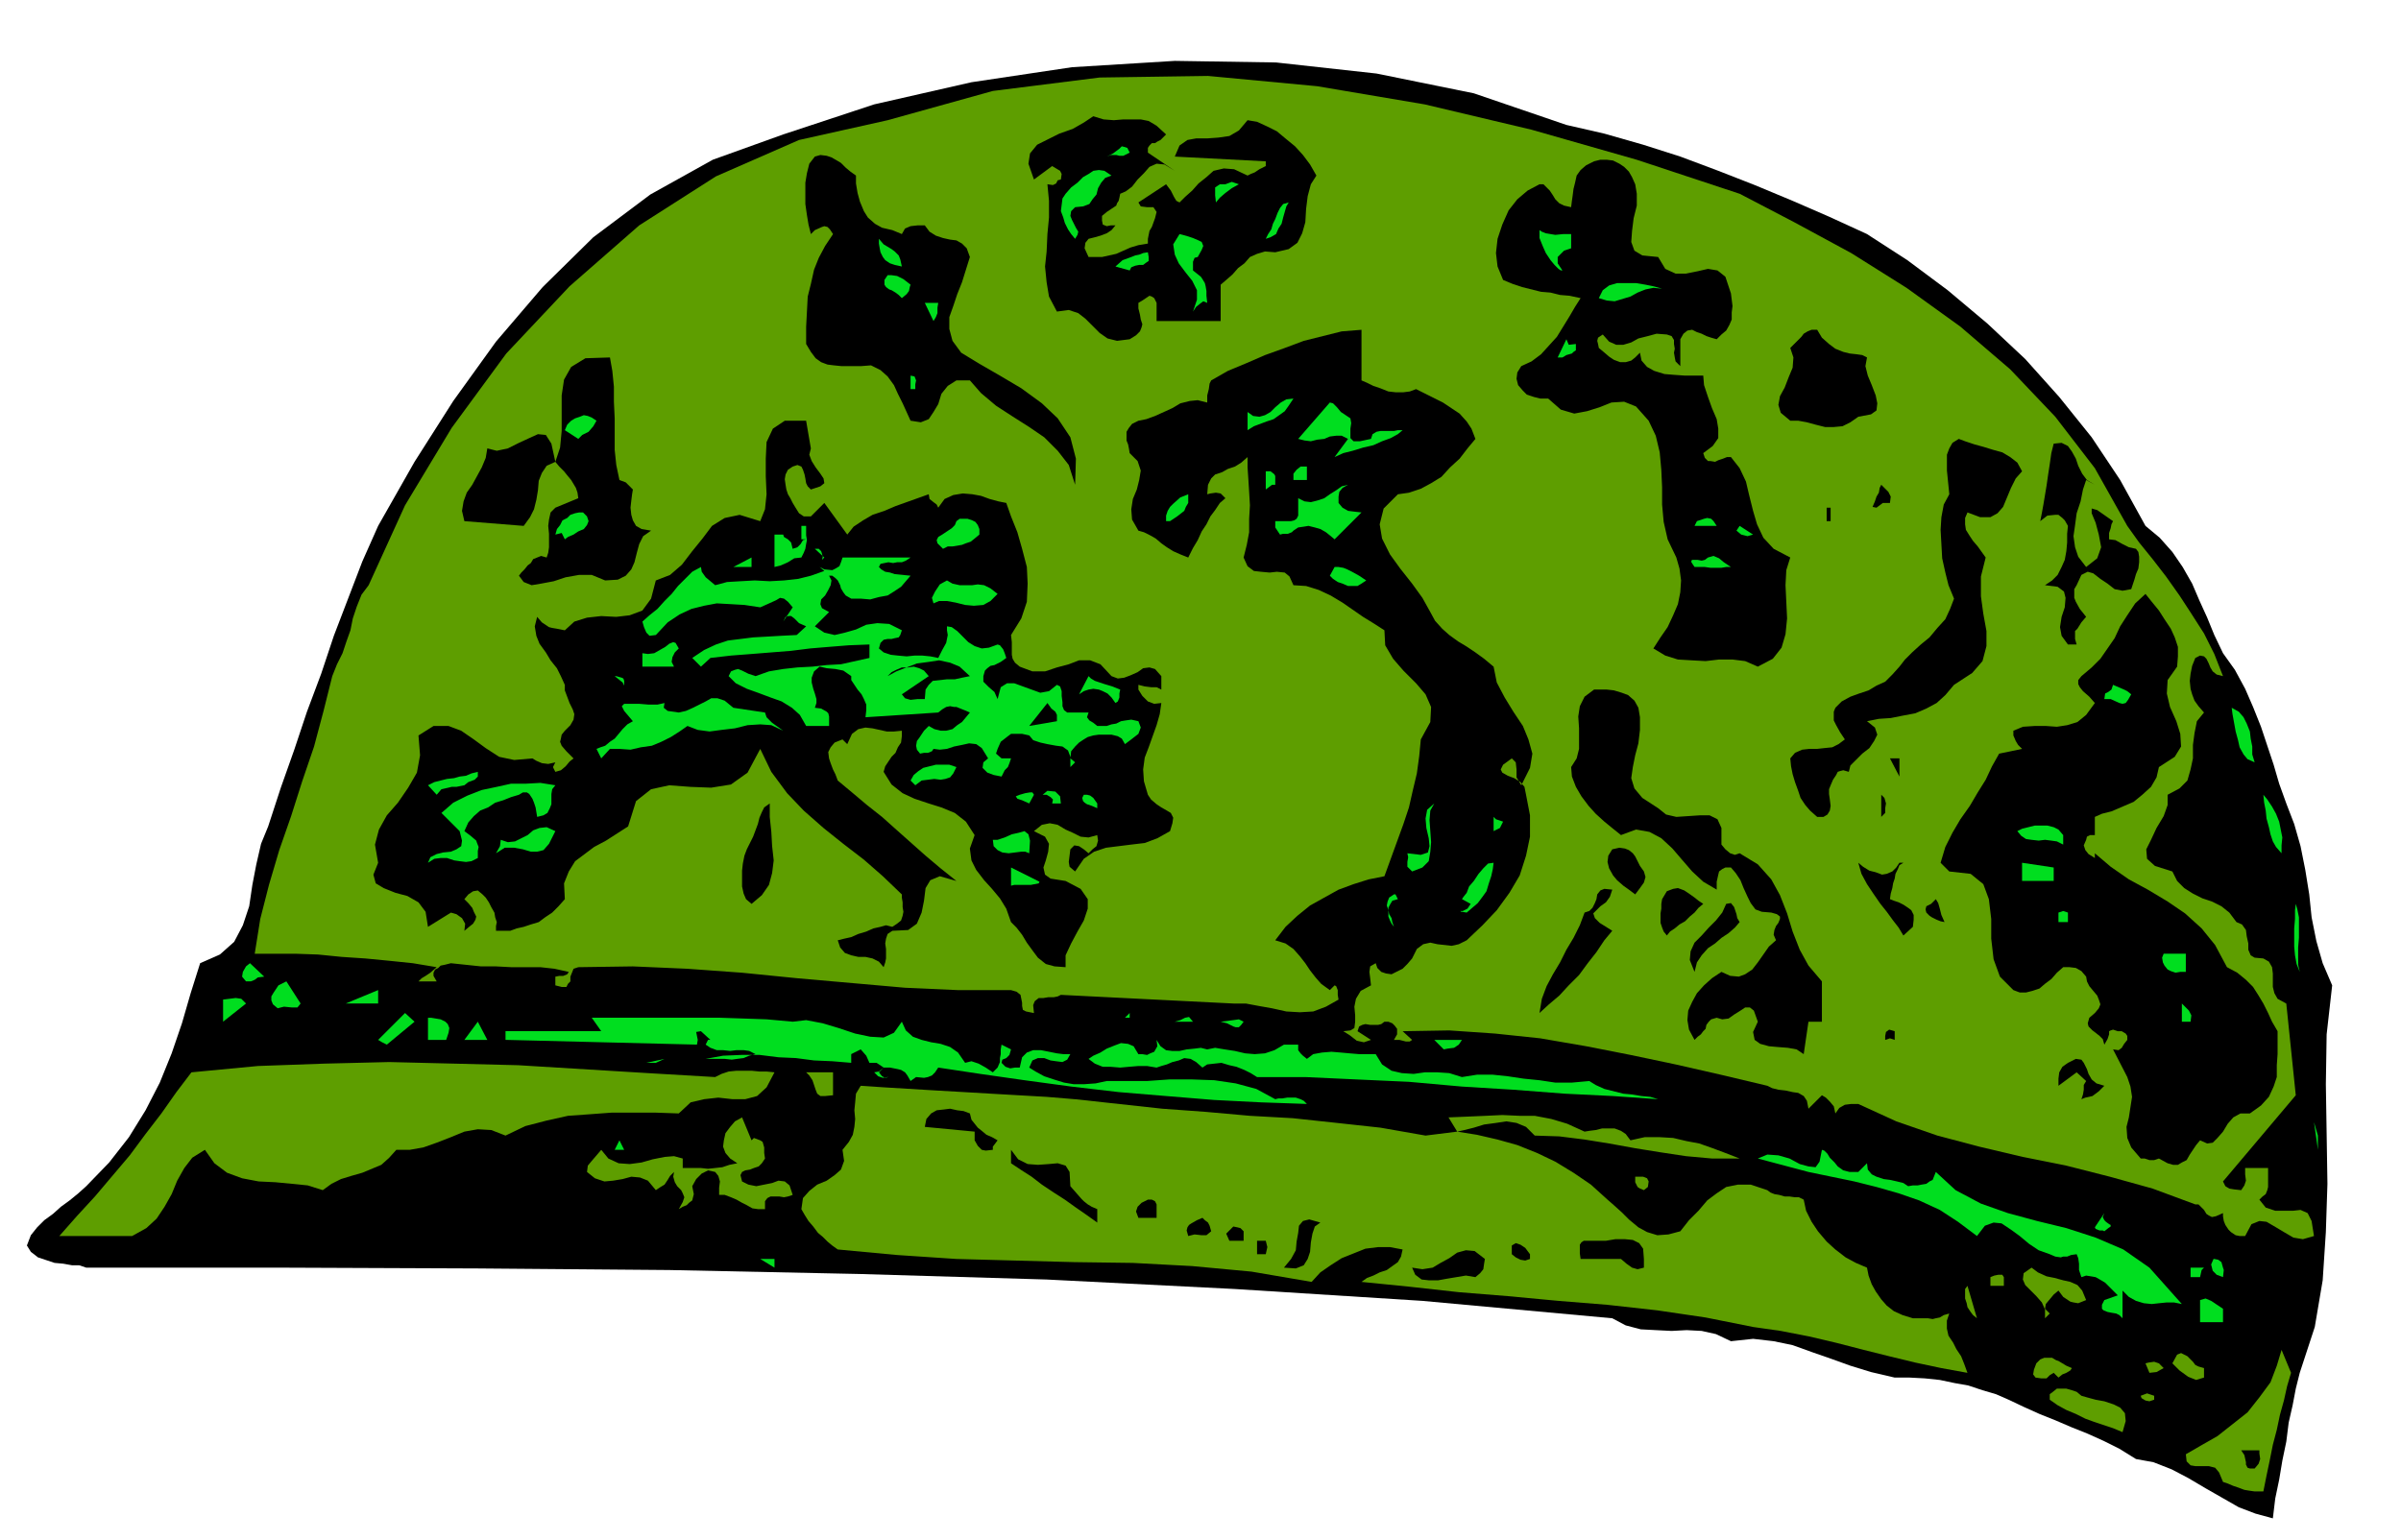 <svg xmlns="http://www.w3.org/2000/svg" fill-rule="evenodd" height="314.772" preserveAspectRatio="none" stroke-linecap="round" viewBox="0 0 3035 1948" width="490.455"><style>.brush1{fill:#000}.pen1{stroke:none}.brush2{fill:#5e9e00}.brush3{fill:#00de1f}</style><path class="pen1 brush1" d="m2360 296 51 33 51 38 50 42 48 45 43 48 41 51 36 54 32 58 18 15 16 18 13 19 12 21 9 21 10 22 9 22 11 23 15 21 13 24 10 23 10 25 8 24 8 24 7 24 9 25 10 26 8 28 6 30 5 31 3 29 6 30 8 28 12 28-7 62-1 63 1 63 1 63-2 61-4 61-10 59-19 58-5 20-4 21-5 22-3 24-5 24-4 24-5 24-3 25-22-6-21-8-21-12-21-12-22-13-21-11-23-9-22-4-21-13-20-10-20-9-20-8-21-9-20-8-20-9-19-9-16-7-17-5-18-6-17-3-19-4-19-2-19-1h-19l-30-7-26-8-25-9-23-8-25-9-24-5-26-3-28 3-19-9-18-4-19-1-19 1-20-1-19-1-19-5-17-9-240-22-237-15-238-12-237-7-240-5-242-2-246-1H109l-9-3h-9l-11-2-11-1-12-4-9-3-9-7-5-8 5-13 8-10 9-9 11-8 10-9 11-8 11-9 10-9 29-30 25-32 21-34 18-35 15-37 13-38 11-38 12-38 25-11 18-16 11-21 8-24 4-27 5-26 6-26 9-22 16-49 17-48 16-48 18-48 16-48 18-47 18-47 20-45 46-81 49-77 54-75 59-69 64-63 72-54 79-44 89-32 115-38 123-28 127-19 130-8 128 2 127 14 123 25 117 40 48 11 49 14 47 15 48 18 46 18 48 20 46 20 48 22z"/><path class="pen1 brush2" d="m2199 245 69 36 72 39 70 44 68 49 63 54 57 60 50 65 41 73 15 21 17 21 17 22 17 24 15 23 16 25 13 26 11 28-8-2-5-4-3-5-2-5-3-6-3-3-5-1-6 3-4 10-2 10-1 9 1 10 2 7 3 8 5 7 7 8-9 11-3 15-2 15v17l-3 14-4 14-10 10-15 8v13l-5 14-9 15-7 15-6 12 1 12 10 9 22 7 6 12 9 9 11 7 12 6 12 4 12 6 10 8 9 12 7 3 5 7 1 8 2 9v8l3 7 5 3 11 1 7 4 4 7 1 8v17l2 8 4 7 11 6 12 116-92 109 3 6 5 3 6 1 9 1 4-6 2-6-1-8v-8h29v24l-1 4-2 5-4 3-4 4 8 10 12 4h23l9-1 9 4 5 10 3 19-14 4-12-2-12-7-10-6-12-7-9-1-10 4-8 15h-7l-5-1-6-4-3-3-4-6-2-5-1-6v-4l-9 4-5 1-4-2-3-2-3-5-3-3-4-4h-4l-54-20-54-15-55-14-55-11-55-13-53-14-52-18-48-22h-9l-8 1-7 4-5 7-2-9-5-6-5-5-5-3-17 17-2-10-4-6-7-4-7-1-9-2-9-1-8-2-6-3-59-14-57-13-57-12-56-11-58-10-57-6-58-4-59 1 12 11-3 2h-5l-8-2h-7l4-7v-7l-3-4-3-3-5-2h-5l-4 3-4 1h-10l-6-1-4 1-4 2-2 6 17 11-9 3-9-2-9-7-8-5 9-1 5-3 1-8v-8l-1-11 2-10 6-10 13-7-1-9-1-8 1-7 7-4 2 6 5 5 6 2 7 1 6-3 8-4 6-6 6-7 6-12 8-6 9-2 9 2 9 1 9 1 9-2 10-5 20-19 18-19 16-22 13-22 8-25 5-24v-27l-5-26-2-10-5-6-8-5-8-3-7-4-2-4 3-6 11-8 5 5 1 9v10l6 10 11-22 3-18-5-18-7-17-12-18-11-18-10-19-4-20-12-10-11-8-12-8-10-6-11-8-9-8-9-10-6-11-10-18-13-18-15-19-13-18-10-20-3-18 5-20 18-18 14-2 15-5 13-7 13-8 11-12 12-11 10-13 10-12-5-13-6-9-9-10-9-6-12-8-12-6-12-6-10-5-8 3-8 1h-10l-9-1-10-4-9-3-8-4-7-3v-64l-25 2-24 6-24 6-24 9-25 9-23 10-24 10-21 12-2 4-1 7-2 8v9l-12-3-10 1-12 3-10 6-11 5-11 5-11 4-10 2-8 4-4 5-3 5v11l2 5 1 5 1 6 10 10 4 12-2 12-3 12-5 12-2 13 1 13 8 14 7 2 8 4 7 4 7 6 7 5 8 5 9 4 10 4 6-12 6-10 5-11 6-9 5-10 6-8 6-9 7-6-6-6-6-1-7 1-4 1 1-12 4-8 5-5 9-3 7-4 9-3 8-5 8-7v13l1 15 1 16 1 17-1 17v17l-3 16-4 16 5 11 8 6 9 1 11 1 9-1 10 1 6 5 5 11 16 1 16 5 15 7 15 9 13 9 13 9 13 8 14 9 1 19 10 17 13 15 16 16 12 14 7 16-1 19-12 22-2 21-3 22-5 21-5 22-7 21-8 22-8 22-8 22-20 4-19 6-19 7-18 10-18 10-16 13-15 14-13 17 13 4 10 7 8 9 7 9 6 9 7 9 7 8 11 8 6-6 2 1 2 5v6l1 6-16 9-16 6-17 1-17-1-18-4-17-3-16-3h-15l-219-11-4 2-5 1h-7l-6 1h-6l-5 4-2 5 1 10-10-2-4-2-1-5v-4l-1-5-1-5-5-4-7-2h-67l-67-3-68-6-68-6-70-7-69-5-69-3-69 1-6 2-2 5-2 5v6l-3 3-2 4h-6l-8-2v-11l5-1h5l5-2 2-3-18-4-18-2h-37l-19-1h-19l-19-2-19-2-4 1-4 1-5 1-3 3-4 2-2 4v4l4 7h-23l4-4 5-3 6-4 8-7-30-5-29-3-31-3-30-2-30-3-29-1h-51l7-44 11-43 13-44 15-43 14-44 15-44 12-45 11-44 6-15 7-14 5-15 5-14 3-15 5-15 6-15 9-12 46-101 59-98 69-94 80-85 88-77 97-62 105-46 112-25 133-37 135-17 137-2 138 13 136 23 135 32 133 38 130 43z"/><path class="pen1 brush1" d="m1474 170-4 4-3 3-4 2-3 2h-4l-3 3-2 3v6l34 23-13-8-10-1-9 4-7 8-8 8-7 9-8 6-7 3-1 5-1 4-2 3-1 3-6 4-6 4-6 5v6l1 5 5 2 5-1h6l-5 6-6 4-8 3-7 2-8 2-4 5-1 7 5 11h17l9-2 9-2 9-4 9-4 10-3 12-2v-6l1-5 1-5 3-5 4-11 2-8-4-6h-8l-8-1-3-5 35-23 6 8 4 8 3 5 4 2 7-7 9-8 8-9 10-8 9-8 13-3 13 1 17 8 4-2 5-2 6-4 8-4v-6l-115-6 6-14 10-7 11-2h14l14-1 14-2 12-7 11-13 12 2 13 6 12 6 12 10 11 9 10 11 9 12 8 14-7 11-4 15-2 16-1 17-4 14-6 12-11 8-17 4-13-1-10 3-9 4-7 8-8 6-7 8-8 7-7 6v46h-81v-23l-3-6-3-2-3-1-3 2-6 4-5 3v7l2 8 1 6 2 6-1 4-2 5-5 5-8 5-16 2-12-3-10-7-8-8-10-10-9-7-12-4-15 2-10-19-3-18-2-20 2-19 1-22 2-21v-21l-2-21 7 1 4-2 2-4 4-1 1-7-2-4-5-3-5-3-23 17-7-20 2-13 9-11 14-7 14-7 17-6 14-8 12-8 13 4 13 1 12-1h22l10 2 10 6 12 11z"/><path class="pen1 brush3" d="m1428 193-8 4h-5l-4-1h-7l-5 2 8-4 8-6 3-3 4 1 3 1 3 6z"/><path class="pen1 brush1" d="M1082 222v10l2 12 3 11 5 12 5 8 9 8 9 5 13 3 12 5 4-7 7-3 9-1h9l6 8 8 5 9 3 9 2 8 1 7 4 6 6 4 11-5 16-5 16-6 15-5 15-5 14v15l4 15 11 15 23 14 26 15 27 16 26 19 20 19 16 24 7 27-1 33-8-25-14-18-17-17-19-13-22-14-20-13-19-16-14-16h-17l-11 7-8 10-4 13-6 10-6 9-10 4-13-2-5-11-5-11-6-12-5-11-8-11-9-8-12-6-13 1h-24l-10-1-8-1-8-3-7-5-6-8-6-10v-22l1-19 1-19 4-16 4-18 6-15 8-15 10-15-4-6-3-3-4-1-3 1-9 4-5 5-3-12-2-12-2-14v-27l2-12 3-12 7-9 7-2 8 1 6 2 7 4 5 3 6 6 6 5 7 5zm985 11 2 12v15l-4 16-2 16-1 14 4 11 10 6 20 2 9 15 13 6h13l15-3 13-3 12 2 10 8 7 21 1 8 1 8-1 8v9l-3 7-4 7-6 5-6 6-7-2-6-2-6-3-6-2-6-3-6 1-5 4-4 7v34l-6-6-1-5-1-6 1-5-1-6v-5l-3-5-6-2-13-1-11 3-12 3-9 5-10 3h-9l-9-4-8-9-6 4-1 4 1 4 1 5 6 5 7 6 6 4 8 3h7l7-2 5-4 6-6 2 10 7 8 9 5 13 4 12 1 14 1h23l1 12 5 15 5 14 6 14 2 12v12l-7 10-12 9 2 6 4 4h3l6 1 4-2 6-2 5-2h5l11 14 8 17 4 17 5 20 5 17 8 17 13 14 21 11-5 16-1 19 1 21 1 21-2 20-5 17-11 14-19 10-16-7-16-2h-17l-17 2-18-1-17-1-16-5-15-9 9-14 9-13 7-15 6-14 3-15 1-15-2-15-4-14-11-23-5-22-2-22v-22l-1-22-2-22-5-21-9-19-16-18-15-6-16 1-15 6-16 5-16 3-17-5-16-14h-10l-8-2-9-3-5-5-6-7-2-8 1-8 5-8 13-6 12-9 10-11 10-11 8-13 8-13 7-12 7-11-14-3-12-1-12-3-12-1-12-3-12-3-12-4-12-5-7-17-2-17 2-18 6-18 8-18 11-14 13-11 15-8h5l4 4 4 4 4 6 3 5 5 5 6 3 9 2 1-8 1-7 1-8 2-8 2-9 5-7 7-6 10-5 8-2h8l8 1 8 4 6 4 6 6 4 7 4 9z"/><path class="pen1 brush3" d="m1405 222-8 3-5 6-4 7-2 8-5 6-4 6-8 3-10 1-5 5-1 6 2 5 3 6 2 4 3 5-1 4-3 5-5-6-4-6-4-8-2-7-3-8 1-8 1-8 4-6 7-8 8-6 7-7 7-4 6-4 7-1 7 1 9 6zm161 11-9 5-8 6-7 6-5 6-1-9v-10l3-2 3-2h7l8-3 9 3zm34 69 3-6 4-6 2-7 3-6 3-8 3-6 4-5 7-2-3 5-2 7-2 7-2 8-4 6-3 7-7 4-6 2zm386-6v18l-9 3-8 8v8l6 9h-2l-3-2-5-5-5-6-6-9-4-9-4-10v-10l3 2 5 2 6 1 6 1 10-1h10zm-472 29-4 1-2 5v11l5 4 5 4 2 3 3 5 1 4 1 6v6l1 9-5-2-4 3-5 4-4 6 5-15v-12l-6-12-8-10-9-12-5-11-2-13 8-13 4 1 7 2 6 2 7 3 4 2 2 5-2 5-5 9zm-374 12-9-2-6-2-6-4-3-4-3-6-1-5-1-6v-6l6 7 10 6 4 3 5 5 2 5 2 9zm311-18 1 6v5l-3 2-4 3h-5l-5 1-5 2-2 4-18-5 9-8 11-4 5-2 5-1 5-2 6-1zm-300 41-1 3-1 5-3 4-6 5-4-4-4-3-5-3-3-1-4-3-2-3v-6l4-6h5l7 1 8 4 9 7zm950 5-11-1-10 2-10 4-9 5-10 3-10 3-10-1-10-3 5-10 8-6 10-3h24l12 2 10 2 11 3zm-915 18-1 6v7l-2 5-3 5-11-23h17z"/><path class="pen1 brush1" d="m2360 452-2 11 3 12 5 12 5 13 2 10-1 9-7 5-16 3-10 7-10 5-11 1h-11l-12-3-11-3-11-2h-10l-12-10-3-10 2-11 6-11 5-13 5-12 1-13-4-12 7-7 7-7 3-4 5-3 5-2h7l6 10 9 8 8 6 10 4 8 2 9 1 7 1 6 3z"/><path class="pen1 brush3" d="M1992 435v8l-3 2-2 2-7 2-5 3h-6l11-23 3 7 9-1z"/><path class="pen1 brush1" d="m771 452 3 17 2 20v19l1 21v40l2 19 4 19 8 3 9 9-1 6-1 8-1 9 1 9 2 7 4 7 7 4 12 2-10 7-5 10-3 11-3 12-4 9-7 8-10 5-16 1-17-7h-16l-17 3-15 5-16 3-12 2-10-4-6-8 3-4 4-4 4-5 4-3 3-5 5-2 5-2 7 2 2-6 1-7v-17l-1-10 1-8 2-9 6-6 29-12-1-7-2-6-3-5-3-5-5-6-4-5-6-6-5-6-11 5-6 9-4 10-1 12-2 12-3 12-5 10-8 11-75-6-3-13 2-12 4-11 7-10 6-11 6-11 5-12 2-12 12 3 14-3 14-7 13-6 11-5 10 1 7 11 5 23 6-18 2-21v-45l3-20 9-16 18-11 31-1z"/><path class="pen1 brush3" d="M1157 492h-6v-17l5 1 2 5-1 5v6zm478 12-6 9-5 7-7 5-7 5-9 3-8 3-8 3-8 5v-23l7 5 8 1 7-2 7-4 6-6 7-6 7-4 9-1zm69 23 3 2 1 6-1 7v12l4 4h8l14-3 2-6 5-3 5-1h17l5-1h6l-6 5-9 5-11 4-11 5-13 3-13 4-12 3-11 5 17-23-8-4h-7l-8 1-7 3-9 1-8 2-8-1-8-2 40-46 4 1 5 5 5 6 9 6zm-950 5-4 7-6 7-8 4-5 5-17-11 3-7 5-5 5-3 6-2 5-2 5 1 5 2 6 4z"/><path class="pen1 brush1" d="m1025 567-2 8 3 8 5 8 6 8 4 6 1 6-5 4-12 4-4-4-2-4-1-6-1-5-2-6-2-4-5-2-6 2-6 4-3 6-1 6 1 7 1 6 2 6 3 5 3 6 3 5 5 8 6 4h9l17-17 29 40 8-10 12-8 12-7 15-5 14-6 14-5 14-5 14-5 1 6 5 4 4 3 2 4 8-11 11-5 12-2 12 1 11 2 11 4 11 3 10 2 6 17 8 20 6 21 6 23 1 21-1 23-7 21-13 21 1 9v16l1 5 3 5 6 5 16 6h16l15-5 15-4 13-5h14l13 5 14 15 8 3 8-1 8-3 9-4 7-5 8-1 7 2 8 9v17l-6-3h-7l-8-1-8-2v6l5 8 7 7 8 3 9-1-2 14-4 14-5 14-5 14-5 13-2 15 1 15 5 17 4 6 7 6 6 4 7 4 5 3 3 6-1 7-3 10-16 9-16 6-17 2-16 2-16 2-15 5-13 9-11 16-7-6-1-6 1-8 1-8 5-5 6 1 6 4 6 5 5-5 5-4 2-7-1-7-11 3-10-1-10-5-9-4-10-6-10-2-10 2-10 8 14 7 5 9-1 10-3 11-3 9 2 9 7 5 19 3 19 10 9 13v12l-5 15-8 14-8 15-7 15v15l-14-1-11-3-10-8-6-8-8-11-6-10-7-9-7-7-6-17-8-13-10-12-10-11-10-13-6-12-2-15 6-17-11-17-14-11-17-7-16-5-18-6-15-7-14-11-10-16 2-7 4-6 4-6 5-5 3-7 4-6 1-8v-7l-10 1h-9l-9-2-9-2-9-1-9 2-8 6-6 13-6-6-10 4-5 6-3 6 1 8 2 6 3 8 3 6 3 8 18 15 19 16 19 15 19 17 18 16 18 16 19 16 20 16-21-6-12 5-6 10-2 16-3 15-6 14-11 8-20 1-6 4-2 6-1 6 1 7v12l-1 5-2 6-6-7-8-4-9-2h-9l-9-2-8-3-6-7-3-9 8-2 9-2 9-4 10-3 9-4 9-2 7-2 8 2 6-4 5-4 2-6 1-5-1-6v-6l-1-6v-4l-24-23-24-21-26-20-25-20-25-22-21-22-20-27-14-29-16 30-21 15-25 4-26-1-27-2-23 5-19 15-10 32-14 9-14 9-15 8-12 9-12 9-8 13-6 15 1 20-8 9-8 8-9 6-8 6-10 3-9 3-9 2-8 3h-18v-6l1-5-2-6-1-6-4-7-3-6-4-6-4-4-6-5-6 1-6 4-5 6 5 5 5 6 2 5 3 6-1 4-3 5-5 4-6 5 1-9-4-7-7-5-7-2-29 18-3-19-9-12-14-8-15-4-15-6-10-6-3-11 6-15-4-23 5-19 10-18 14-16 13-19 11-19 4-22-2-25 19-12h19l16 6 16 11 15 11 17 11 19 4 23-2 5 3 7 3 8 1 9-2-3 6 3 6 7-2 6-5 5-6 5-4-9-9-6-7-2-5 1-4 1-5 4-5 7-7 4-7 1-7-2-6-4-8-3-8-3-8v-7l-5-11-5-10-8-10-6-10-8-11-4-10-2-12 3-12 6 7 9 6 4 1 6 1 5 1 5 1 12-11 16-5 18-2 19 1 17-2 16-6 11-15 6-23 18-7 15-13 13-17 13-16 12-16 16-10 19-4 26 8 6-15 2-19-1-23v-22l1-21 8-17 15-10h27l6 35zm1531 29-8 9-6 12-5 12-5 12-7 8-9 5h-13l-16-6-3 7v8l1 7 5 8 4 6 6 7 5 7 5 7-6 24v25l3 22 4 22v19l-5 19-13 15-23 15-11 13-11 10-13 7-14 6-16 3-15 3-15 1-15 3 10 8 3 9-4 8-6 9-9 7-8 8-7 7-2 8-7-2-4 1-3 1-2 4-4 6-3 7-2 5v6l1 7 1 8-1 6-3 5-5 3h-8l-9-8-6-7-6-9-3-9-4-11-3-10-2-10-1-10 6-7 9-4 9-1h10l9-1 10-1 8-4 8-6-6-9-5-9-3-6v-11l2-5 8-8 11-6 11-4 12-4 10-6 11-5 9-9 9-10 7-9 9-9 11-10 11-9 10-12 10-11 6-13 5-13-7-17-4-16-4-18-1-18-1-18 1-16 3-16 7-13-1-10-1-10-1-10v-20l3-8 4-7 8-5 8 3 12 4 11 3 13 4 11 3 10 6 9 7 6 11zm92 17-11-6-4 12-3 15-5 15-2 15-2 14 2 14 4 12 10 13 14-11 5-14-3-16-4-15-5-12v-6l7 2 20 14-2 4-1 5-2 6v8l8 1 9 5 8 4 9 2 3 4 1 6v7l-1 8-3 7-2 7-2 6-2 6-11 2-10-2-9-7-9-6-9-7-7-2-8 4-6 13-3 5v11l2 5 5 9 8 10-6 7-5 8-3 3v10l2 7h-11l-8-11-2-11 2-13 4-12 1-12-2-8-8-6-16-2 9-6 7-7 5-10 4-9 2-11 1-11v-11l1-10-4-7-3-3-5-4h-4l-10 1-9 7 2-10 2-11 2-12 2-12 2-14 2-13 2-14 3-12 10-1 8 4 5 7 5 9 3 9 5 10 6 8 10 6z"/><path class="pen1 brush3" d="M1652 607h-17v-8l4-5 5-4h8v17zm-40-5v11h-4l-8 6v-23h6l4 3 1 1 1 2zm92 11-7 4-4 5-1 6v8l5 6 7 4 8 1 9 1-34 34-6-5-5-4-7-4-7-2-8-2-6 1-7 1-6 4-2 2-5 2h-6l-4 1-6-9v-8h20l4-1 3-2 2-4v-22l8 4 8 1 8-2 9-3 7-5 8-5 7-5 8-2z"/><path class="pen1 brush1" d="M2389 636h-9l-8 6-5-1 3-7 2-6 3-5 1-6 2-4 4 4 5 5 3 6-1 8z"/><path class="pen1 brush3" d="M1502 625v11l-3 5-2 5-9 7-9 6h-5v-7l2-6 3-5 4-4 9-8 10-4z"/><path class="pen1 brush1" d="M2314 659h-5v-17h5v17z"/><path class="pen1 brush3" d="m714 682-4-8-8 2 2-7 4-5 3-6 6-3 4-4 6-2 5-1h5l5 5 2 6-2 5-4 5-7 3-6 4-7 3-4 3zm1456-17h-28l3-6 9-3 4-1 5 1 3 3 4 6zm-932 11-6 5-5 4-6 2-5 2-6 1-6 1h-6l-6 3-7-7-1-4 2-4 5-3 6-4 6-4 4-4 2-5 4-3h10l6 2 4 2 3 4 2 5v7zm-225 29-9 1-8 5-9 4-8 2v-41h11l1 3 5 3 4 4 2 8 6-2 4-4 3-5 4-1h-6v-17h6v12l1 6-1 5-1 6-2 5-3 6zm1203-29-7 2-8-2-6-5 4-6 17 11zm-1174 29-3 3 1-4-1-4-1-3-3-3h-5l6-12-6 12 12 11zm1146 12h-6l-6 1h-14l-7-1h-13l-4-6v-2l1-1h7l5 1 4-1 4-3 7-2 7 3 6 5 9 6zm-1261 0 23-12v12h-23z"/><path class="pen1 brush3" d="m1151 705-6 4-5 2h-6l-5 1-6-1-5 1-5 1-2 4 3 3 5 3 6 1 6 2 10 1 10 1-6 7-6 7-9 6-8 5-11 2-11 3-12-1h-12l-7-4-3-4-3-5-1-4-3-6-3-3-4-3h-4l3 6-1 6-3 6-4 7-5 5-1 6 2 5 9 5-18 18 12 8 13 3 13-3 14-4 13-6 14-2 15 1 16 8-2 6-2 3-5 1-4 1h-5l-5 1-4 4-2 7 6 5 9 3 9 1 11 1 10-1h10l10 1 10 2 5-10 5-9 1-5 1-5-1-6v-5l6 1 7 5 6 6 8 8 8 5 9 3 9-1 11-4 3 1 4 5 2 5 2 6-7 5-8 4-5 1-4 3-3 3-2 7v7l7 7 7 6 4 9 4-15 8-5h9l11 4 11 4 11 4 11-2 10-8 4 2 2 6v6l1 8v5l2 5 4 3h27l-2 6 3 4 5 3 5 4h12l6-2 6-1 6-3 6-1 7-1 9 2 3 8-3 8-9 7-8 6-4-7-5-3-8-2h-16l-7 1-7 2-5 3-6 4-5 5-5 6-1 9 6 5-6 6v-13l-3-8-7-5-8-1-11-2-9-2-9-3-5-6-9-2h-14l-4 3-9 7-4 9-2 6 7 6h12l-2 6-2 5-4 4-4 8-10-2-8-3-6-6 1-7 6-5-8-13-7-5-9-1-9 2-10 2-9 3-9 1-8-1-2 3-5 2h-5l-5 1-4-5-1-5 1-6 3-4 6-9 6-6 7 4 8 2h7l8-2 6-5 6-4 5-6 5-6-7-3-5-2-5-2h-3l-5-1-5 1-5 3-5 4-92 6 1-9v-7l-3-7-3-6-5-6-4-6-4-6v-5l-10-7-10-2-11-1-9-2-7 6-3 8v6l2 8 2 6 2 7v5l-2 6 8 1 7 4 2 2 1 4v12h-29l-8-14-10-9-13-8-14-5-16-6-14-5-14-7-9-9 3-6 5-2 4-1 5 2 8 4 9 3 17-6 18-3 18-2 19-1 18-2 18-1 18-4 18-4v-17l-26 1-25 2-24 2-24 3-25 2-25 2-26 2-26 3-12 11-11-11 15-10 15-7 15-5 16-2 16-2 18-1 17-1 20-1 12-11-9-4-6-6-4-3h-3l-4 1-3 6 12-18-6-7-5-4-5-1-5 3-11 5-9 4-20-3-17-1-18-1-16 3-16 4-15 7-15 10-15 16-8 1-4-4-3-7-2-7 9-8 10-8 9-10 9-9 8-10 9-9 9-9 11-6 1 6 5 7 6 5 6 5 15-4 17-1 18-1 19 1 18-1 18-2 16-4 17-6-6-5 6 3 10 1 4-2 5-3 2-5 2-6h86z"/><path class="pen1 brush1" d="M1071 717h40-40z"/><path class="pen1 brush3" d="m1727 734-6 4-5 3h-12l-7-3-6-2-6-4-4-4 6-11h5l6 1 5 2 6 3 9 5 9 6zm-466 17-9 9-9 5-12 1-11-1-12-3-11-2h-10l-7 3-2-7 4-8 6-9 9-5 7 4 9 2h16l7-1 8 1 8 4 9 7z"/><path class="pen1 brush1" d="m2752 843-12 17-1 17 4 17 8 18 5 16 1 16-8 13-20 13-3 13-7 12-11 10-11 9-14 6-14 6-12 3-9 4v23h-6l-4 2-1 4-3 7 2 6 4 5 8 5v-6l20 17 23 16 24 13 25 15 22 15 21 19 17 21 15 28 13 7 11 9 9 9 7 11 6 10 6 12 5 11 7 12v29l-1 14v15l-4 12-6 13-10 11-14 10h-12l-9 5-7 8-6 10-7 8-6 6-7 1-9-4-5 6-4 6-4 6-4 7-6 3-5 3h-6l-7-2-11-6-6 2h-6l-6-2h-5l-12-14-5-12-1-14 3-12 2-13 2-13-2-13-4-12-18-35 7 1 4-3 3-5 4-5v-5l-2-3-5-3h-5l-6-2-3 1-2 1v4l-2 6-4 7-2-7-4-4-5-4-4-3-5-5-1-4 2-7 7-6 5-6 2-5-2-6-2-5-5-6-5-6-3-6-1-6-6-7-7-4-8-1h-8l-8 7-7 8-8 6-7 6-9 3-8 2h-8l-8-3-17-17-8-22-3-26v-25l-3-25-7-19-16-13-27-3-11-11 6-20 9-18 10-17 12-17 10-17 10-16 8-17 9-16 29-6-5-5-3-5-3-7v-6l12-5 15-1h14l14 1 13-2 13-4 11-9 11-15-7-8-8-7-4-5-2-4v-5l4-5 13-11 11-11 9-13 9-13 7-15 9-14 10-15 13-12 8 10 9 11 7 11 8 12 5 11 4 12v12l-1 13z"/><path class="pen1 brush3" d="m858 820-5 5-3 6-1 6 3 6h-40v-17l7 1 8-1 7-4 7-4 5-4 5-2 3 1 4 7z"/><path class="pen1 brush1" d="m1226 855-10 2-9 2h-10l-9 1-9 1-5 5-4 6-1 12h-9l-9 1-7-2-4-5 34-23-6-7-6-3-7-2-7 1h-8l-7 3-6 3-5 5 11-6 13-5 13-5 15-2 13-2 14 3 12 5 13 12z"/><path class="pen1 brush3" d="M789 872v-5l-2-4-5-4-5-4h-6 8l7 2 2 1 1 3v11zm627 0-1 5v5l-2 5-3 2-5-7-5-5-6-3-5-2-7-1-6 1-6 2-6 4 12-23 3 3 5 3 6 2 6 2 10 3 10 4zm1278 6-4 7-3 4-4 1-4-1-11-5h-8l1-7 4-2 4-3 2-6 7 3 7 3 4 2 5 4z"/><path class="pen1 brush1" d="M2073 907v16l-2 17-4 15-3 15-2 14 4 13 10 12 20 13 10 8 13 3 15-1 15-1h12l10 5 5 11v21l5 6 6 5 6 2 6-2 23 14 17 19 11 20 9 23 7 23 9 23 11 20 17 20v51h-17l-6 41-9-6-11-2-13-1-11-1-11-3-7-5-2-10 6-13-5-14-5-4h-6l-6 4-8 5-7 5-8 1-7-2-7 2-3 3-3 4-1 5-3 3-3 4-4 3-4 4-7-13-2-12 1-12 5-11 6-11 9-10 10-9 12-8 11 5 11 1 8-3 9-6 7-9 7-10 7-10 9-8-3-7 1-6 2-5 3-4 2-5v-3l-4-3-7-2-12-1-8-3-6-8-4-8-5-11-4-10-6-9-6-7h-7l-4 2-4 3-1 4-2 9v10l-17-10-14-13-13-15-12-14-14-13-15-8-17-3-19 7-10-8-11-9-11-10-9-10-9-12-7-12-5-13-1-12 7-11 3-12v-26l-1-15 2-13 6-12 12-9h16l9 1 10 3 8 3 8 7 5 9 2 12z"/><path class="pen1 brush3" d="m840 889-1 6 5 4 7 1 7 1 9-2 9-4 8-4 8-4 7-4h8l9 3 11 9 40 6 2 6 7 7 7 5 7 5-15-7-14-1-16 1-16 4-17 2-15 2-15-2-13-5-10 7-11 7-12 6-12 5-14 2-13 3-14-1h-12l-11 12-3-6-3-6 5-2 6-2 6-5 6-4 5-6 5-6 6-6 7-4-11-13-3-6 3-3h19l12 1h11l9-2z"/><path class="pen1 brush1" d="m1336 912-35 6 23-29 5 7 5 4 2 4v8z"/><path class="pen1 brush3" d="m2850 964-9-4-5-6-5-9-2-9-3-11-2-11-2-11-1-8 9 5 6 7 4 8 4 10 1 9 2 10v10l3 10z"/><path class="pen1 brush1" d="m2401 982-12-23h12v23z"/><path class="pen1 brush3" d="m1209 970-4 8-4 5-6 2-6 1-8-1-8 1-8 1-8 6-6-6 4-7 6-5 6-4 8-2 8-2h17l9 3zm-605 6v6l-4 4-8 3-5 4-5 1-5 1h-6l-4 1-9 2-6 7-11-12 8-4 8-2 8-2 9-1 7-2 8-1 7-3 8-2zm98 17-4 5-1 6v13l-2 5-3 6-5 3-8 2-1-6-1-6-2-6-2-5-4-6-3-2h-5l-5 3-10 3-10 4-10 3-9 6-10 4-8 7-7 8-5 11 8 6 7 6 1 3 2 5-1 5v9l-8 4-7 1-8-1-7-1-9-3h-8l-8 1-8 5 3-7 8-4 8-2 10-1 7-3 6-4 1-7-3-12-23-23 15-13 18-9 18-7 19-4 18-4h19l18-1 19 3zm639 23h-11l1-5-3-3-5-3h-5l6-5 10 1 6 6 1 9zm-34-11-6 11-9-4-6-2-2-3 5-2 7-2 6-1h3l2 3zm80 11v6l-7-3-6-2-3-2-2-2-1-4 2-4h4l4 1 4 3 5 7z"/><path class="pen1 brush1" d="m2383 1028-5 5v-28l4 4 2 7-1 6v6z"/><path class="pen1 brush3" d="m2884 1079-7-8-4-7-3-9-2-9-3-11-1-10-2-10-1-10 5 6 6 9 5 9 4 10 2 10 2 10-1 10v10zm-1099 23-6-6v-6l1-6-1-5 17 2 9-3 2-8-1-10-3-13-1-12 2-11 9-8-5 9-1 12 1 14 1 14-1 12-2 12-8 8-13 5z"/><path class="pen1 brush1" d="M973 1016v17l2 19 1 18 2 18-2 16-4 15-9 13-13 11-7-6-3-7-2-9v-20l1-9 2-10 3-8 4-8 4-8 3-8 3-8 2-8 3-7 3-6 7-5z"/><path class="pen1 brush3" d="m1900 1039-4 8-8 4v-18l3 3 9 3zm-1198 12-8 16-7 8-8 2h-8l-10-3-11-2h-12l-11 7 5-9 1-8 9 3 9-1 8-4 8-4 7-6 8-3 9-1 11 5zm599 28-5-2h-5l-8 1-8 1-8-1-6-3-5-5-1-8h6l9-3 9-4 9-2 7-2 5 4 2 8-1 16zm1307-23v12l-8-4-7-1-8-1-8 1-9-1-7-1-6-4-5-6 6-3 8-2 8-2h16l8 2 6 3 6 7z"/><path class="pen1 brush1" d="m2078 1102 2 7-2 7-5 7-6 8-8-6-7-5-8-7-5-6-5-9-2-8 1-8 5-8 9-2 7 1 5 2 5 4 3 4 3 6 3 6 5 7z"/><path class="pen1 brush3" d="m1888 1091-1 8-2 9-3 9-3 10-5 7-6 8-7 6-7 6-6-1h-1l-1-1h3l6-3 4-6-11-6 2-3 4-5 3-8 6-7 6-9 6-7 6-6 7-1z"/><path class="pen1 brush1" d="M2401 1091h5l-5 3-2 5-3 6-1 6-2 6-1 6-2 7-1 7 5 2 6 2 6 3 6 4 4 3 3 6v6l-1 9-12 11-6-10-7-9-8-11-8-10-9-13-8-12-7-13-4-14 6 5 8 5 8 2 8 3 6-1 7-3 5-5 4-6z"/><path class="pen1 brush3" d="M2596 1114h-40v-23l40 6v17zm-1284 0 2 1-1 2-5 1-5 1h-21l-4 1v-23l34 17zm553 17 6 6 6-6-6 6v-17l-6 3v8z"/><path class="pen1 brush1" d="m2038 1125-3 9-5 7-7 5-5 5-4 4 2 6 6 6 16 10-10 12-10 15-11 14-11 15-13 13-12 13-13 11-12 11 3-18 6-16 8-15 9-15 8-16 9-15 8-16 6-16 6-2 4-4 3-6 2-5 1-6 4-5 5-2 10 1zm115 18-6 5-5 6-6 5-6 6-7 4-6 5-6 4-4 5-4-5-2-5-2-6v-12l1-6v-6l1-6 6-10 8-3 6-1 8 3 6 4 7 5 5 4 6 4z"/><path class="pen1 brush3" d="m1767 1137-7 2-3 5-2 4v11l2 5 2 4 3 4-2-6-1-5-3-5-1-5-2-6 1-5 2-5 6-4h2l3 6z"/><path class="pen1 brush1" d="m2458 1166-5-1-5-2-6-3-3-2-4-4-1-4 1-4 6-3 6-6 3 5 2 7 2 8 4 9zm-259 0-6 7-8 7-9 6-8 7-9 6-8 9-6 9-3 12-6-15 1-11 5-11 9-9 9-10 9-9 8-10 5-11 6-1 4 5 1 3 2 6 1 5 3 5z"/><path class="pen1 brush3" d="m2907 1229-4-10-2-11-1-11v-23l1-12v-11l1-8 2 7 2 10v26l-1 12v22l2 9zm-293-75v12h-12v-12l6-2 6 2zm149 75h-7l-6 1-6-2-4-2-4-5-2-4-1-6 2-5h28v23zm-2429 6-8 1-4 3-5 2h-6l-5-6 1-6 4-7 5-4 18 17zm46 34-4 5h-7l-10-1-8 2-6-5-2-5v-5l3-5 6-9 10-5 18 28zm57 0 41-17v17h-41zm-126 0-29 23v-28l8-1 8-1 7 1 6 6zm2458 23h-11v-23l4 4 5 5 3 6-1 8zm-2280 29-6-3-5-3 34-34 12 11-35 29zm933-34 6-6v6h-6zm-858 28h-23v-28h4l6 1 6 1 6 3 3 3 2 5-1 6-3 9zm438-23 17-2 21 4 20 6 21 7 19 4 17 1 13-6 10-14 5 11 9 8 11 4 12 3 12 2 12 4 10 7 9 13 8-2 9 3 9 5 9 6 6-6 3-7v-5l1-5v-6l1-6 6 3 6 3-2 7-4 4-5 2-1 4 5 5 6 2 6-1h6l3-13 6-6 8-3h10l10 2 10 2 8 1h9l-4 7-6 3-8-1-7-1-8-3h-8l-7 3-4 9 8 5 11 6 12 4 13 4 12 2h14l14-1 14-3h51l28-2h29l28 1 27 4 26 7 24 13 4-1h5l6-1h11l6 2 4 2 4 4-58-2-59-3-61-5-60-5-60-7-59-8-56-8-53-8-4 6-4 4-5 2-5 1-10-1-7 5-4-7-3-4-5-3-4-1-10-2h-8l-6 6 4 5 4 2 4-1h5-6l-6 1-6-2-5-5 6-1 6-5-9-6h-9l-4-9-7-8-6 3-6 3v11l-24-2-23-1-23-3-22-1-24-3h-22l-24 1-22 4h24l9 1 7-1 8-1 7-3 8-2-8-4-7-1h-9l-8 1-9-1h-8l-8-3-6-4 3-6h3l-12-11-6 1 1 5 1 5-1 6-242-6v-11h121l-12-17h162l30 1 29 1 33 3zm506 0h-23l7-2 6-3 5-1 5 6zm-921 23 17-23 12 23h-29zm985-23-3 4-3 3h-4l-3-1-8-4-8-2 8-1 8-1 7-1 6 3z"/><path class="pen1 brush1" d="m2395 1315-6-2-6 2v-5l1-5 4-3 7 2v11z"/><path class="pen1 brush3" d="m1526 1327 10-2 12 2 13 2 13 3 12 1 13-1 12-4 12-7h18v7l3 4 3 3 5 4 8-6 11-2 12-1 12 1 11 1 12 1h21l8 13 12 8 13 3 15 1 14-2h16l15 1 16 5 19-3h20l19 2 20 3 20 2 20 3h21l22-2 8 5 11 5 12 3 12 3 11 1 12 2 11 1 10 3-57-4-61-3-65-5-65-4-67-6-66-3-65-3h-61l-8-5-8-4-10-4-9-2-10-3-9 1-9 1-6 4-8-7-7-4-8-1-7 3-8 2-7 3-7 2-6 2-12-2h-11l-12 1-11 1-12-1h-10l-10-4-8-6 6-4 9-4 8-5 10-4 8-3 9 1 7 3 6 10h5l6 1 4-2 5-2 4-7-1-8 5 8 7 5 8 1h9l9-2 10-1 8-1 8 2zm322-12-4 6-6 4-8 1-5 1-12-12h35zm-1111 12h80-80zm80 17 23-5-11 5h-12z"/><path class="pen1 brush2" d="m904 1362 8-4 9-3 10-1h19l10 1h9l10 1-10 19-12 11-15 4h-16l-18-2-18 2-17 4-15 14-29-1h-56l-27 2-28 2-27 6-27 7-25 12-18-7-17-1-17 3-17 7-18 7-17 6-17 3h-17l-9 10-10 9-12 5-12 5-14 4-13 4-12 6-11 8-19-6-20-2-21-2-21-1-21-4-19-7-16-12-12-17-16 10-10 13-9 16-7 17-9 16-10 15-13 12-18 10H75l22-25 23-25 22-26 22-26 20-27 20-26 19-27 19-25 84-8 84-3 82-2 82 2 81 2 82 5 82 5 85 5z"/><path class="pen1 brush1" d="m2660 1373-7 7-8 6-9 2-5 2 2-6 1-6v-6l3-5-12-11-23 17v-9l1-8 4-7 7-5 10-5 7 1 3 4 4 8 2 6 4 7 6 5 10 3z"/><path class="pen1 brush2" d="m1053 1385-10 1h-6l-4-3-2-5-2-6-2-6-4-6-4-4h34v29zm306 5 55 6 55 6 55 4 56 5 54 3 56 6 55 6 57 10 40-5-11-18 24-1 23-1 21-1 22 1h19l21 4 20 6 22 10 6-1 8-1 8-2h16l8 3 6 4 6 8 18-4h19l17 1 17 4 16 3 17 6 16 6 18 7h-35l-33-3-33-5-31-5-33-6-31-5-32-4-31-1-11-11-12-5-13-2-13 2-15 2-13 4-12 3-9 2 25 4 26 6 25 7 25 10 23 11 23 14 22 15 21 19 8 7 10 9 9 9 12 10 11 6 13 4 14-1 15-4 11-14 12-12 11-13 12-9 12-8 15-3h16l21 7 4 3 5 2 6 1 7 2h6l7 1h5l6 3 3 14 7 14 8 12 11 13 11 10 13 10 13 7 14 6 2 10 4 11 5 9 7 10 7 8 9 7 11 5 13 4h19l6 1 4-1 5-1 5-3 7-2-3 9v10l2 9 6 9 4 8 6 9 4 10 4 11-33-6-33-7-33-8-32-8-35-9-34-8-36-7-35-5-60-12-61-9-63-7-62-5-64-6-62-5-63-7-60-6 7-5 8-3 8-4 9-3 7-5 7-5 4-7 2-9-16-3h-15l-16 2-15 6-15 6-14 9-13 9-11 12-76-13-75-7-75-4-74-1-75-2-74-2-75-5-75-7-7-5-6-5-6-6-6-5-6-8-6-7-5-8-4-7 2-14 8-9 10-8 12-5 10-7 8-7 4-11-2-14 8-10 5-9 2-10 1-10-1-11 1-10 1-11 6-10 30 2 33 2 33 2 35 2 34 2 35 2 35 2 36 3z"/><path class="pen1 brush1" d="m1261 1442-6 8v4l-9 1-5-1-5-5-4-7v-11l-63-6 2-10 6-7 7-4 9-1 8-1 9 2 8 1 8 3 2 8 8 10 5 4 6 5 7 3 7 4z"/><path class="pen1 brush2" d="m950 1442 3-3 8 3 3 2 2 7v7l1 7-4 6-4 4-6 2-5 2-6 1-4 2-2 4 2 8 8 4 10 2 10-2 10-2 8-3 8 1 6 5 4 12-6 2-5 1-6-1h-11l-4 2-3 4v10h-9l-7-1-7-4-6-3-7-4-7-3-8-3h-7v-9l1-8-2-7-4-5-9-2-8 4-7 7-5 9 1 5 1 5-1 4-1 4-4 3-3 3-5 2-5 3 5-9 2-6-2-5-2-4-5-5-3-5-2-7 1-6-5 5-3 5-2 3-2 3-5 3-6 4-10-12-10-4-11-1-11 3-12 2-11 1-12-4-10-8 1-8 5-6 6-7 6-7 9 11 13 6 14 1 15-2 14-4 15-3 12-1 11 3v12h23l9 1 9-1 9-1 9-3 10-2-9-6-6-7-3-8 1-8 2-9 6-8 6-7 9-5 12 29z"/><path class="pen1 brush3" d="m2930 1454-5-35 5 17v18zm-2153 0 6-12 6 12h-12zm1572 28 11-11 1 8 5 6 6 3 9 3 8 1 9 2 8 2 6 4 6-1h6l5-1 6-1 4-3 4-2 2-5 2-5 25 23 32 17 34 12 37 10 37 9 37 12 35 15 33 23 41 46-10-2h-9l-10 1-9 1-10-1-10-3-9-5-8-8v35l-4-4-4-2-6-1-5-1-5-2-2-2v-5l3-6 17-6-5-5-5-5-6-6-5-3-7-4-6-1-6-1-6 2-3-9v-8l-1-7-2-5-7 1-5 2h-5l-3 1-7-1-7-3-14-5-12-8-12-10-11-8-12-8-10-1-11 4-10 13-24-18-23-15-26-12-26-9-28-8-28-7-29-6-29-6-64-17 12-5 14 1 14 4 13 7 11 3 9 1 5-7 3-15 3 1 4 4 3 5 6 6 4 5 7 5 8 2h11z"/><path class="pen1 brush1" d="m1353 1500 7 8 7 8 3 3 5 4 5 3 7 3v17l-14-10-13-9-14-10-14-9-15-10-13-10-14-9-12-8v-17l9 12 12 6 13 1 14-1 11-1 10 3 5 8 1 18z"/><path class="pen1 brush2" d="m2084 1494-1 7-5 4-5-2-3-2-3-6v-7h10l5 2 2 4z"/><path class="pen1 brush1" d="M1462 1523v17h-23l-3-8 2-6 5-5 8-4h5l4 2 2 4z"/><path class="pen1 brush3" d="m2660 1557-2-1h-4l-5-2-1-2 12-18-2 5 2 4 2 2 4 3 2 1v2l-3 2-5 4z"/><path class="pen1 brush1" d="m1531 1557-6 5h-6l-9-1-8 2-2-7 1-4 2-3 3-2 7-4 7-3 3 3 4 3 2 4 2 7zm138-11-7 5-3 9-2 11-1 12-3 9-5 8-10 4-15-1 9-11 6-11 1-11 2-11 1-9 5-6 8-2 14 4zm-97 11v12h-18l-4-9 6-6 3-3 5 1 4 1 4 4zm28 12 2 8-2 9h-11v-17h11zm478 23v11l-8 2-7-2-7-5-7-6h-51l-1-7v-11l2-3 3-2h28l12-2h12l10 1 8 4 5 7 1 13zm-144-6v6l-6 2-6-1-6-3-5-4v-11l5-3 6 2 6 4 6 8zm-57 6-1 6-1 7-4 5-6 5-12-2-12 2-12 2-11 2h-12l-9-1-8-6-4-9 13 2 13-2 10-6 11-6 10-7 11-3 11 1 13 10z"/><path class="pen1 brush3" d="m979 1603-18-11h18v11zm1831 0 1 3-1 9-8-3-5-5-2-8 3-7h1l5 1 4 3 2 7zm-24 0-3 3-2 9h-12v-12h17z"/><path class="pen1 brush2" d="m2637 1644-5 2-5 2-6-1-4-1-9-6-6-8-6 5-5 6-5 6-1 6 6 6-6 6v-11l-4-9-7-8-7-7-7-7-3-7 1-8 10-7 8 6 11 5 10 2 11 3 9 2 9 4 6 7 5 12zm-104-29v11h-17v-11l5-2 5-1h5l2 3zm-34 52-5-4-3-4-4-6-1-5-2-6v-12l3-4 12 41z"/><path class="pen1 brush3" d="M2810 1655v17h-29v-28l7-2 7 3 6 4 9 6z"/><path class="pen1 brush2" d="m2896 1736-5 17-4 18-5 18-4 19-5 19-4 20-4 19-4 20h-11l-7-1-6-1-8-3-6-2-7-3-6-2-5-12-5-6-8-2h-17l-6-1-5-5-1-9 19-11 21-12 19-15 19-15 15-19 14-19 8-21 6-20 12 29zm-110-6v12l-10 3-10-4-11-8-9-9 6-11 5-2 4 2 4 2 4 4 3 3 3 4 4 2 7 2zm-167 0-2 3-5 3-5 2-5 4-6-6-5 3-4 4h-7l-7-1-3-4 1-6 3-8 5-5 5-2h10l5 3 3 1 5 3 5 3 7 3zm116 0-9 5-9 1-5-12 4-1 7-1 6 2 6 6zm-52 81-12-5-12-4-12-4-11-4-12-6-12-5-11-6-10-7v-7l4-3 5-4h12l7 2 6 2 6 5 7 2 11 3 11 2 12 4 8 4 6 7 1 10-4 14zm40-46v5l-6 2-5-1-5-3-1-3 8-3 9 3z"/><path class="pen1 brush1" d="M2856 1834v4l1 7-2 6-5 6h-6l-3-1-2-4v-3l-2-9-4-6h23z"/></svg>
